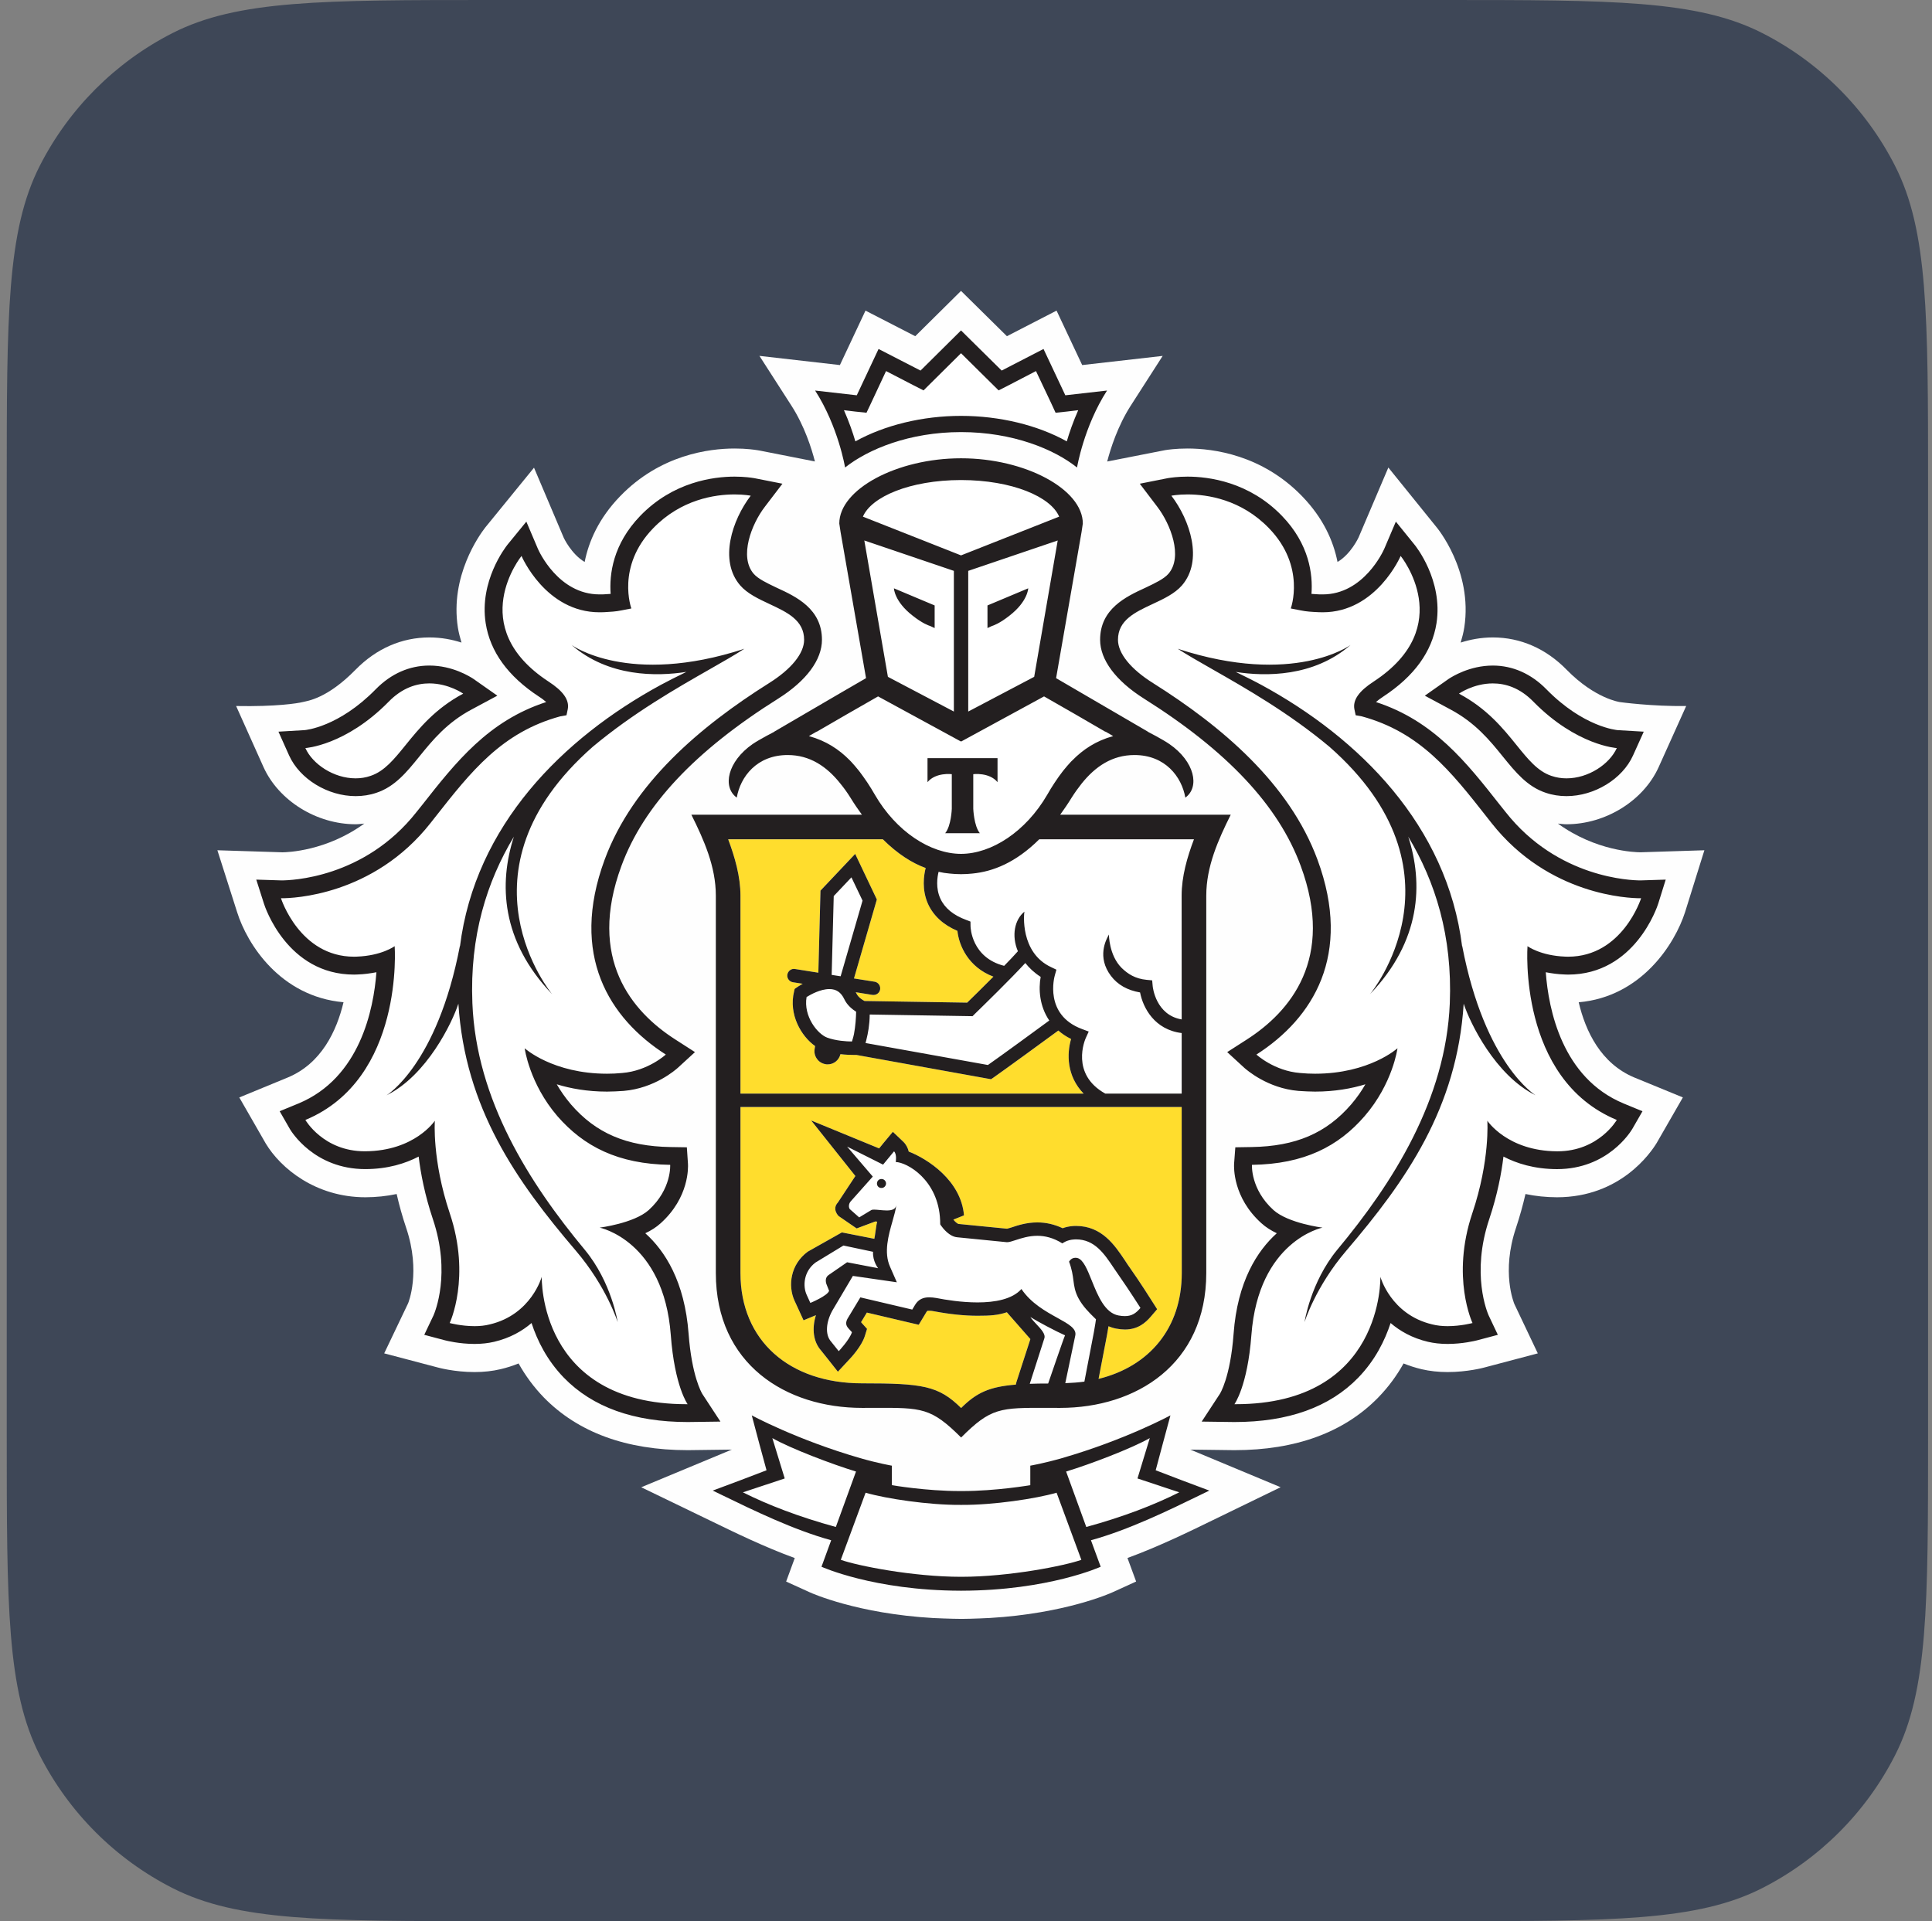 <?xml version="1.0" encoding="UTF-8"?> <svg xmlns="http://www.w3.org/2000/svg" width="181" height="180" viewBox="0 0 181 180" fill="none"><rect x="0" y="0" width="181" height="180" fill="#808080" stroke="none"/> <path fill-rule="evenodd" clip-rule="evenodd" d="M0.632 45.503C0.632 29.576 0.632 21.612 3.731 15.528C6.458 10.177 10.809 5.826 16.16 3.1C22.244 0 30.207 0 46.135 0H135.129C151.056 0 159.02 0 165.104 3.1C170.455 5.826 174.805 10.177 177.532 15.528C180.632 21.612 180.632 29.576 180.632 45.503V134.497C180.632 150.424 180.632 158.388 177.532 164.472C174.805 169.823 170.455 174.174 165.104 176.9C159.02 180 151.056 180 135.129 180H46.135C30.207 180 22.244 180 16.16 176.9C10.809 174.174 6.458 169.823 3.731 164.472C0.632 158.388 0.632 150.424 0.632 134.497V45.503Z" fill="#3E4757"></path> <mask id="mask0_117_341623" style="mask-type:alpha" maskUnits="userSpaceOnUse" x="0" y="0" width="181" height="180"> <path fill-rule="evenodd" clip-rule="evenodd" d="M0.632 45.503C0.632 29.576 0.632 21.612 3.731 15.528C6.458 10.177 10.809 5.826 16.16 3.1C22.244 0 30.207 0 46.135 0H135.129C151.056 0 159.02 0 165.104 3.1C170.455 5.826 174.805 10.177 177.532 15.528C180.632 21.612 180.632 29.576 180.632 45.503V134.497C180.632 150.424 180.632 158.388 177.532 164.472C174.805 169.823 170.455 174.174 165.104 176.9C159.02 180 151.056 180 135.129 180H46.135C30.207 180 22.244 180 16.16 176.9C10.809 174.174 6.458 169.823 3.731 164.472C0.632 158.388 0.632 150.424 0.632 134.497V45.503Z" fill="white"></path> </mask> <g mask="url(#mask0_117_341623)"> <path fill-rule="evenodd" clip-rule="evenodd" d="M159.676 79.664L153.697 79.854C153.19 79.854 149.518 79.749 145.953 77.164C146.22 77.188 146.485 77.228 146.758 77.228C150.424 77.228 153.977 75.021 155.399 71.858L157.971 66.15C154.743 66.194 151.795 65.786 151.795 65.786C151.77 65.784 149.444 65.483 146.756 62.736C144.829 60.768 142.441 59.724 139.858 59.724C138.726 59.724 137.716 59.929 136.844 60.205C136.981 59.743 137.107 59.273 137.182 58.79C138.006 53.447 134.571 49.374 134.569 49.378L130.068 43.805L127.28 50.352C127.271 50.371 126.564 51.907 125.306 52.653C124.928 50.73 123.992 48.566 121.995 46.501C118.231 42.606 113.651 42.023 111.254 42.023C110.145 42.023 109.351 42.143 109.158 42.175L103.728 43.241C104.042 42.031 104.711 39.915 105.93 38.013L108.926 33.346L101.385 34.204L98.984 29.103L94.333 31.5L90.033 27.255L85.745 31.5L81.084 29.103L78.687 34.204L71.148 33.344L74.15 38.015C75.371 39.915 76.036 42.025 76.346 43.236L71.165 42.215L70.986 42.185C70.729 42.143 69.941 42.023 68.824 42.023C66.429 42.023 61.847 42.606 58.092 46.499C56.094 48.564 55.156 50.73 54.774 52.653C53.524 51.912 52.822 50.403 52.822 50.403L50.029 43.819L45.46 49.425C44.9 50.147 42.149 53.977 42.896 58.795C42.973 59.277 43.099 59.743 43.234 60.205C42.367 59.925 41.356 59.724 40.226 59.724C37.641 59.724 35.255 60.768 33.322 62.736C30.641 65.472 28.817 65.664 28.351 65.78C27.886 65.896 25.905 66.22 22.121 66.15L24.681 71.858C26.103 75.021 29.658 77.228 33.318 77.228C33.595 77.228 33.858 77.188 34.129 77.164C30.572 79.749 26.9 79.854 26.456 79.856L20.366 79.664L22.211 85.451C23.14 88.433 26.244 93.372 32.183 93.904C31.536 96.612 30.104 99.648 26.956 100.956L22.419 102.825L24.894 107.134C26.289 109.458 29.571 112.177 34.24 112.177C35.247 112.173 36.221 112.072 37.161 111.872C37.402 112.935 37.701 113.999 38.056 115.055C39.446 119.193 38.248 122.077 38.235 122.109L35.994 126.802L40.995 128.12C41.057 128.139 42.569 128.554 44.46 128.554C45.317 128.554 46.141 128.466 46.906 128.282C47.487 128.146 48.047 127.966 48.583 127.748C49.232 128.908 50.017 129.968 50.933 130.918C54.139 134.206 58.681 135.872 64.432 135.872H64.451L68.557 135.819L60.074 139.348L66.515 142.461C68.858 143.601 71.629 144.949 74.457 145.981L73.65 148.183L75.873 149.194C76.07 149.284 80.34 151.193 87.435 151.601C87.435 151.601 89.15 151.68 90.094 151.68C91.035 151.68 92.728 151.595 92.728 151.595C99.78 151.178 104.016 149.284 104.213 149.194L106.439 148.179L105.627 145.975C108.532 144.913 111.41 143.511 113.655 142.414L119.974 139.344L111.519 135.819L115.642 135.872C121.403 135.872 125.945 134.204 129.145 130.912C130.057 129.97 130.841 128.914 131.493 127.748C132.031 127.966 132.595 128.146 133.178 128.286C133.943 128.466 134.763 128.554 135.62 128.554C137.479 128.554 139.006 128.145 139.047 128.131L144.069 126.802L141.881 122.196C141.83 122.077 140.632 119.193 142.024 115.052C142.375 113.995 142.672 112.931 142.915 111.872C143.859 112.072 144.844 112.173 145.861 112.177C151.808 112.177 154.658 107.996 155.209 107.086L157.66 102.822L153.124 100.96C149.969 99.648 148.54 96.614 147.901 93.908C153.763 93.397 156.908 88.454 157.869 85.453L159.676 79.664Z" fill="#FEFEFE"></path> <path fill-rule="evenodd" clip-rule="evenodd" d="M99.942 41.352C97.206 39.83 93.659 38.963 90.034 38.963C86.428 38.963 82.88 39.83 80.137 41.352C79.887 40.516 79.539 39.499 79.065 38.434L80.096 38.557L81.178 38.671L81.645 37.682L83.01 34.766L85.54 36.077L86.522 36.575L87.302 35.804L90.034 33.095L92.771 35.804L93.555 36.575L94.537 36.077L97.054 34.766L98.438 37.682L98.895 38.671L99.979 38.557L101.013 38.434C100.54 39.499 100.188 40.516 99.942 41.352ZM90.034 44.976C85.228 44.981 81.626 46.555 80.842 48.407L90.034 52.037L99.227 48.407C98.451 46.555 94.847 44.981 90.034 44.976ZM90.131 141H90.122H90.043H89.953H89.945C87.037 141.019 83.022 140.421 81.094 139.859L78.77 146.146C80.3 146.691 85.493 147.738 90.043 147.738C94.583 147.738 99.778 146.691 101.306 146.146L98.986 139.859C97.05 140.421 93.041 141.019 90.131 141ZM99.88 137.875C102.125 137.193 105.989 135.722 107.718 134.743L106.564 138.522L110.478 139.823C108.111 141.011 105.242 142.12 101.766 143.07L99.88 137.875ZM72.359 134.743L73.517 138.522L69.599 139.823C71.964 141.011 74.844 142.12 78.307 143.07L80.197 137.875C77.956 137.193 74.088 135.722 72.359 134.743ZM145.335 72.692C145.807 72.856 146.285 72.927 146.758 72.927C148.81 72.927 150.787 71.602 151.47 70.087C151.47 70.087 147.713 69.859 143.671 65.759C142.387 64.429 141.024 64.033 139.857 64.033C138.042 64.033 136.681 64.988 136.681 64.988C139.316 66.391 140.818 68.251 142.08 69.813C143.156 71.145 144.057 72.261 145.335 72.692ZM34.729 72.692C34.27 72.856 33.791 72.927 33.317 72.927C31.268 72.927 29.284 71.602 28.609 70.088C28.609 70.088 32.364 69.859 36.4 65.759C37.692 64.427 39.051 64.033 40.226 64.033C42.029 64.033 43.394 64.99 43.394 64.99C40.767 66.389 39.263 68.246 37.999 69.807C36.918 71.141 36.012 72.26 34.729 72.692ZM143.864 102.622C140.087 100.76 137.705 95.82 137.128 94.041C136.5 103.836 131.719 110.636 126.128 117.183C123.225 120.577 122.213 123.876 122.213 123.876C122.213 123.876 122.774 120.137 125.282 117.095C130.499 110.828 135.457 103.026 135.825 94.003C136.077 87.707 134.46 82.602 131.933 78.393C133.347 82.775 133.146 88.141 128.348 93.152C128.348 93.152 137.903 81.704 124.547 69.966C120.752 66.795 116.701 64.485 113.594 62.713C112.324 61.989 111.212 61.354 110.339 60.788C121.217 64.337 126.53 60.43 126.53 60.43C123.057 63.441 118.558 63.39 115.77 62.955C116.528 63.324 117.314 63.709 118.16 64.164C127.333 69.147 135.577 77.346 136.983 88.7V88.613C139.117 99.762 143.864 102.622 143.864 102.622ZM146.656 89.632C146.743 89.638 146.814 89.638 146.901 89.638C152.015 89.638 153.746 84.161 153.746 84.161H153.647C152.708 84.161 145.105 83.939 139.732 77.111C139.582 76.92 139.433 76.73 139.284 76.541C135.944 72.286 133.051 68.601 127.57 67.114L127.006 67.016L126.885 66.441C126.726 65.569 127.327 64.747 128.686 63.864C136.589 58.69 131.221 52.088 131.221 52.088C131.221 52.088 128.965 57.368 123.917 57.368C123.856 57.368 123.794 57.366 123.732 57.364H123.732C123.669 57.362 123.606 57.36 123.543 57.36L123.431 57.354C122.897 57.327 122.378 57.3 121.858 57.191L120.929 57.009C120.929 57.009 122.367 53.092 118.893 49.5C116.276 46.787 113.093 46.326 111.254 46.326C110.329 46.326 109.741 46.444 109.741 46.444C111.485 48.725 112.747 52.511 110.733 54.848C110.059 55.625 109.008 56.115 107.973 56.598C106.335 57.364 104.736 58.11 104.736 59.944C104.736 61.212 105.922 62.69 108.047 64.018C114.441 68.043 120.788 73.388 123.43 80.547C126.726 89.478 123.01 95.406 117.709 98.807C117.709 98.807 119.372 100.337 121.783 100.533C122.273 100.58 122.753 100.604 123.2 100.604C128.292 100.604 130.926 98.215 130.926 98.215C130.926 98.215 130.491 101.514 127.842 104.577C125.396 107.405 122.189 109.072 117.293 109.14C117.293 109.14 117.139 111.413 119.305 113.38C120.694 114.62 123.896 115.023 123.896 115.023C123.896 115.023 117.898 116.239 117.237 125.096C116.878 129.896 115.65 131.566 115.65 131.566H115.757C129.675 131.566 129.32 119.629 129.32 119.629C129.32 119.629 130.286 123.162 134.171 124.085C134.639 124.205 135.139 124.254 135.617 124.254C136.865 124.254 137.952 123.961 137.952 123.961C137.952 123.961 135.917 119.672 137.937 113.673C139.608 108.694 139.339 105.007 139.339 105.007C139.339 105.007 141.214 107.841 145.861 107.867H145.91C149.781 107.867 151.468 104.932 151.468 104.932C142.187 101.08 143.105 88.649 143.105 88.649C143.105 88.649 144.31 89.547 146.656 89.632ZM42.942 94.039C43.574 103.836 48.355 110.637 53.945 117.181C56.846 120.577 57.87 123.874 57.87 123.874C57.87 123.874 57.303 120.135 54.783 117.097C49.577 110.828 44.62 103.024 44.255 94.004C43.993 87.705 45.612 82.601 48.143 78.393C46.731 82.777 46.925 88.141 51.728 93.154C51.728 93.154 42.172 81.704 55.535 69.966C59.327 66.796 63.372 64.488 66.476 62.716C67.747 61.991 68.86 61.356 69.734 60.788C58.859 64.338 53.546 60.429 53.546 60.429C57.017 63.441 61.514 63.39 64.306 62.956L64.242 62.987C63.505 63.346 62.733 63.722 61.916 64.166C52.74 69.147 44.501 77.348 43.089 88.7V88.611C40.959 99.76 36.214 102.622 36.214 102.622C39.987 100.761 42.365 95.818 42.942 94.039ZM60.775 113.378C59.386 114.621 56.18 115.023 56.18 115.023C56.18 115.023 62.183 116.237 62.843 125.096C63.202 129.896 64.419 131.564 64.419 131.564H64.321C50.399 131.564 50.756 119.627 50.756 119.627C50.756 119.627 49.784 123.162 45.906 124.085C45.441 124.205 44.945 124.254 44.46 124.254C43.211 124.254 42.13 123.961 42.13 123.961C42.13 123.961 44.153 119.674 42.136 113.673C40.468 108.695 40.739 105.006 40.739 105.006C40.739 105.006 38.866 107.841 34.215 107.869H34.168C30.299 107.869 28.609 104.932 28.609 104.932C37.883 101.08 36.975 88.649 36.975 88.649C36.975 88.649 35.77 89.548 33.418 89.632C33.331 89.638 33.254 89.638 33.173 89.638C28.058 89.638 26.324 84.161 26.324 84.161H26.428C27.372 84.161 34.967 83.939 40.339 77.111C40.49 76.918 40.64 76.727 40.79 76.537C44.131 72.285 47.024 68.603 52.495 67.114L53.071 67.015L53.193 66.441C53.352 65.569 52.753 64.745 51.395 63.864C43.493 58.69 48.859 52.09 48.859 52.09C48.859 52.09 51.102 57.368 56.165 57.368C56.225 57.368 56.284 57.367 56.344 57.365L56.344 57.365C56.406 57.364 56.468 57.362 56.534 57.362L56.681 57.354C57.2 57.326 57.711 57.298 58.218 57.191L59.151 57.009C59.151 57.009 57.705 53.093 61.187 49.5C63.802 46.787 66.987 46.324 68.822 46.324C69.753 46.324 70.334 46.445 70.334 46.445C68.593 48.725 67.331 52.512 69.345 54.847C70.019 55.624 71.069 56.115 72.102 56.599C73.739 57.364 75.335 58.111 75.335 59.944C75.335 61.211 74.15 62.691 72.026 64.018C65.631 68.043 59.286 73.39 56.647 80.548C53.352 89.48 57.068 95.408 62.375 98.807C62.375 98.807 60.709 100.338 58.293 100.533C57.803 100.58 57.329 100.603 56.872 100.603C51.786 100.603 49.152 98.215 49.152 98.215C49.152 98.215 49.59 101.514 52.223 104.579C54.684 107.405 57.889 109.072 62.785 109.14C62.785 109.14 62.939 111.413 60.775 113.378ZM86.894 71.034H90.179H93.454V73.285C92.685 72.341 91.181 72.535 91.181 72.535V75.778C91.181 75.778 91.239 77.376 91.797 78.066H90.179H88.55C89.118 77.376 89.169 75.778 89.169 75.778V72.535C89.169 72.535 87.671 72.341 86.894 73.285V71.034ZM79.744 71.373C79.972 71.617 80.195 71.882 80.413 72.151L80.443 72.188L80.444 72.188C80.483 72.236 80.522 72.282 80.564 72.341C80.763 72.606 80.964 72.888 81.16 73.178C81.185 73.21 81.209 73.247 81.234 73.284L81.234 73.284C81.253 73.312 81.272 73.34 81.291 73.368C81.525 73.719 81.745 74.084 81.963 74.46C83.971 77.925 87.182 79.999 90.034 80.003C92.888 79.999 96.097 77.925 98.111 74.46C98.333 74.075 98.558 73.701 98.791 73.351C98.827 73.302 98.863 73.251 98.895 73.198C99.092 72.9 99.301 72.61 99.517 72.328C99.546 72.291 99.573 72.257 99.599 72.224L99.602 72.22L99.649 72.161C99.873 71.882 100.104 71.615 100.339 71.364C100.355 71.348 100.371 71.332 100.385 71.317L100.386 71.317C100.407 71.294 100.428 71.273 100.452 71.253C101.474 70.207 102.693 69.408 104.289 68.966L103.578 68.553H103.541L100.715 66.913L97.812 65.249L90.056 69.472L90.034 69.453L90.019 69.472L82.262 65.249L79.361 66.913L76.529 68.553H76.497L75.781 68.966C77.379 69.408 78.594 70.198 79.62 71.245C79.638 71.262 79.653 71.28 79.669 71.298C79.692 71.324 79.715 71.35 79.744 71.373ZM87.563 58.843V56.726L83.748 55.121C83.748 55.121 83.782 56.35 85.498 57.685C86.428 58.418 87.004 58.606 87.13 58.648C87.146 58.653 87.154 58.656 87.156 58.657L87.563 58.843ZM89.364 53.485V66.668L83.186 63.414L80.973 50.642L89.364 53.485ZM92.512 56.726L96.327 55.121C96.327 55.121 96.295 56.35 94.573 57.685C93.643 58.422 93.066 58.608 92.941 58.648C92.927 58.653 92.919 58.656 92.917 58.657L92.512 58.843V56.726ZM96.887 63.414L99.093 50.642L90.707 53.485V66.668L96.887 63.414ZM79.814 97.579C79.308 97.579 78.315 97.519 77.499 97.222C76.599 96.889 75.256 95.236 75.564 93.416C75.954 93.178 76.856 92.67 77.7 92.67C78.351 92.67 78.794 92.975 79.107 93.631C79.377 94.201 79.866 94.578 80.208 94.795C80.197 95.327 80.146 96.152 80.003 96.883C79.971 97.047 79.93 97.197 79.887 97.346C79.87 97.41 79.851 97.468 79.834 97.517C79.826 97.539 79.819 97.56 79.814 97.579ZM91.543 94.787L91.543 94.787L91.374 94.953C91.337 94.99 91.312 95.014 91.301 95.025L91.115 95.209L81.478 95.056C81.472 96.012 81.316 96.824 81.166 97.418C81.141 97.518 81.115 97.621 81.089 97.724L92.553 99.785C93.745 98.952 97.028 96.555 98.303 95.615C97.376 94.263 97.287 92.656 97.498 91.524C96.887 91.136 96.424 90.697 96.056 90.23C94.73 91.675 92.32 94.029 91.544 94.787L91.543 94.787ZM91.11 81.847C93.013 81.657 95.141 80.841 97.363 78.639H111.857C111.225 80.309 110.703 82.116 110.703 83.913L110.708 95.515C108.283 95.107 107.995 92.498 107.986 92.385L107.943 91.851L107.422 91.806C106.365 91.706 105.67 91.26 105.079 90.687C103.891 89.497 103.889 87.572 103.891 87.557C103.889 87.567 103.873 87.597 103.847 87.644L103.847 87.644L103.847 87.644C103.631 88.04 102.742 89.675 104.083 91.441C104.711 92.272 105.626 92.783 106.809 92.986C107.087 94.432 108.163 96.478 110.708 96.788V102.47H103.554C100.257 100.631 101.656 97.401 101.718 97.264L101.998 96.653L101.366 96.412C97.794 95.088 98.777 91.525 98.824 91.37L98.969 90.852L98.484 90.623C95.534 89.254 95.933 85.573 95.972 85.419C95.066 86.154 94.739 87.654 95.363 89.125C95.044 89.492 94.619 89.931 94.151 90.415L94.075 90.493C91.02 89.713 90.924 86.906 90.924 86.78L90.916 86.348L90.516 86.192C89.324 85.75 88.504 85.088 88.102 84.199C87.649 83.216 87.809 82.181 87.933 81.685C88.282 81.764 88.628 81.817 88.963 81.847C89.307 81.882 89.657 81.903 90.014 81.903H90.035H90.061C90.416 81.903 90.762 81.882 91.11 81.847ZM78.109 83.956L77.913 91.343L78.756 91.471L80.809 84.383L79.767 82.202L78.109 83.956ZM82.157 110.857C82.142 111.097 82.317 111.3 82.556 111.306C82.787 111.327 82.986 111.148 83.009 110.913C83.018 110.687 82.847 110.477 82.606 110.467C82.371 110.447 82.178 110.629 82.157 110.857ZM100.951 117.871C100.883 117.852 100.811 117.847 100.749 117.847C100.336 117.847 100.155 118.212 100.155 118.212C100.432 118.955 100.501 119.488 100.565 119.971C100.635 120.51 100.697 120.987 101.029 121.624C101.425 122.384 102.082 123.027 102.484 123.42L102.554 123.489C102.6 123.534 102.641 123.575 102.676 123.611C102.676 123.611 102.582 124.29 102.485 124.799L101.59 129.449C101.02 129.528 100.422 129.569 99.802 129.597L100.74 125.125C100.876 124.479 100.099 124.049 99.062 123.475C97.972 122.872 96.595 122.111 95.692 120.772C94.831 121.741 93.212 122.03 91.584 122.03C90.099 122.03 88.615 121.791 87.711 121.613C87.483 121.579 87.265 121.551 87.049 121.551C86.528 121.551 86.053 121.712 85.724 122.263L85.466 122.701L80.606 121.554L79.395 123.56C79.226 123.884 79.215 124.156 79.489 124.459L79.816 124.818C79.591 125.525 78.579 126.597 78.579 126.597L77.857 125.694C77.286 125.055 77.38 123.884 77.972 122.801L79.901 119.548L84.018 120.141L83.381 118.683C82.78 117.337 83.238 115.735 83.617 114.41C83.78 113.837 83.929 113.315 83.971 112.889C83.924 113.316 83.531 113.414 83.075 113.414C82.853 113.414 82.616 113.39 82.397 113.369C82.207 113.35 82.031 113.333 81.888 113.333C81.766 113.333 81.663 113.346 81.608 113.385L80.491 114.064L79.613 113.288C79.506 113.139 79.472 112.786 79.73 112.524L81.766 110.24L79.361 107.429L82.731 109.121L83.761 107.875C84.043 108.149 83.919 108.875 83.919 108.875C84.968 108.901 87.92 110.53 88.076 114.339C88.081 114.455 88.081 114.585 88.081 114.713L88.107 114.752C88.121 114.773 88.139 114.801 88.162 114.837C88.371 115.123 88.946 115.856 89.674 115.925L94.333 116.386H94.35C94.546 116.386 94.818 116.297 95.152 116.188C95.686 116.013 96.379 115.786 97.183 115.786C97.892 115.786 98.681 115.967 99.525 116.499C99.525 116.499 99.95 116.164 100.637 116.127C100.689 116.123 100.749 116.123 100.796 116.123C102.552 116.123 103.444 117.456 104.35 118.81L104.35 118.81L104.35 118.81C104.523 119.067 104.695 119.325 104.874 119.575C105.715 120.772 106.845 122.545 106.845 122.545C106.427 123.036 106.042 123.312 105.393 123.312C105.216 123.312 105.013 123.299 104.792 123.252C103.504 123.016 102.849 121.392 102.283 119.986C101.864 118.947 101.494 118.026 100.951 117.871ZM75.918 122.076C75.918 122.076 77.531 121.412 77.674 120.942L77.458 120.403C77.306 120.053 77.328 119.673 77.622 119.467L79.361 118.265L82.266 118.824C82.266 118.824 81.741 118.166 81.792 117.286L79.017 116.699L76.403 118.29C75.281 119.13 75.2 120.501 75.571 121.315L75.918 122.076ZM98.199 129.625C97.569 129.625 96.992 129.633 96.473 129.655L97.838 125.404C97.981 125.01 97.537 124.537 97.096 124.067C96.884 123.84 96.672 123.614 96.527 123.398C97.2 123.82 98.939 124.745 99.778 125.115C99.693 125.252 98.199 129.625 98.199 129.625Z" fill="white"></path> <path fill-rule="evenodd" clip-rule="evenodd" d="M101.523 102.469H69.371V83.913C69.371 82.115 68.845 80.308 68.222 78.639H82.712C84.09 80.008 85.438 80.861 86.722 81.329C86.557 81.989 86.335 83.352 86.954 84.713C87.46 85.81 88.373 86.654 89.699 87.218C89.84 88.572 90.701 90.609 93.068 91.51C92.028 92.557 91.02 93.544 90.612 93.941L80.994 93.789C80.776 93.68 80.403 93.433 80.238 93.087C80.228 93.061 80.215 93.041 80.201 93.021C80.189 93.004 80.177 92.986 80.167 92.963L81.736 93.217C81.77 93.221 81.804 93.221 81.838 93.221C82.141 93.221 82.406 93.012 82.455 92.702C82.505 92.352 82.274 92.033 81.936 91.982L80.003 91.677L82.146 84.277L80.116 80.008L76.865 83.444L76.668 91.138L74.483 90.792C74.145 90.726 73.823 90.971 73.763 91.313C73.712 91.651 73.942 91.973 74.284 92.033L75.201 92.172C74.874 92.358 74.658 92.507 74.632 92.527L74.445 92.657L74.395 92.886C73.863 95.045 75.064 97.094 76.365 98.01L76.316 98.282C76.263 98.613 76.341 98.936 76.54 99.209C76.73 99.485 77.016 99.651 77.344 99.709C77.41 99.722 77.482 99.728 77.548 99.728C78.108 99.728 78.6 99.339 78.736 98.767C79.221 98.827 79.665 98.837 79.967 98.837H80.221L92.84 101.119L93.056 100.976C94.059 100.275 97.894 97.483 99.15 96.554C99.494 96.853 99.881 97.12 100.349 97.344C99.939 98.709 99.915 100.809 101.523 102.469ZM69.372 103.721H110.707L110.715 119.27C110.715 124.423 107.69 128.022 102.92 129.195L103.719 125.034L103.73 124.975C103.77 124.743 103.816 124.483 103.849 124.263C104.074 124.357 104.313 124.436 104.569 124.483C104.868 124.54 105.142 124.568 105.394 124.568C106.613 124.568 107.323 123.927 107.795 123.38L108.408 122.665L107.908 121.883C107.863 121.806 106.752 120.054 105.902 118.854C105.735 118.619 105.575 118.382 105.413 118.13C104.443 116.679 103.228 114.863 100.797 114.863L100.577 114.866C100.179 114.893 99.835 114.97 99.555 115.077C98.791 114.722 98 114.534 97.182 114.534C96.176 114.534 95.328 114.81 94.764 115.004C94.714 115.018 94.666 115.033 94.62 115.048C94.516 115.08 94.422 115.109 94.343 115.122L89.797 114.675C89.741 114.665 89.553 114.556 89.327 114.287V114.265L90.31 113.87C90.034 110.593 86.888 108.578 85.132 107.895C85.055 107.566 84.897 107.239 84.623 106.972L83.645 106.045L82.786 107.073L82.363 107.6L75.993 104.983L80.139 110.185L78.505 112.661C77.905 113.298 78.565 113.934 78.565 113.934L80.255 115.1L82.006 114.445C82.049 114.445 82.087 114.452 82.126 114.458C82.143 114.461 82.161 114.464 82.179 114.466C82.13 114.614 82.075 115.007 82.023 115.375C81.982 115.664 81.943 115.938 81.912 116.066L78.872 115.468L75.679 117.271C74.038 118.478 73.814 120.471 74.424 121.836L74.777 122.611L75.279 123.705L76.399 123.242C76.415 123.24 76.43 123.233 76.437 123.225C76.037 124.508 76.2 125.728 76.915 126.527L77.595 127.379L78.498 128.518L79.488 127.456C79.778 127.166 80.725 126.106 81.017 125.201L81.229 124.508L80.748 123.974L80.665 123.88L81.213 122.981L85.18 123.915L86.071 124.122L86.544 123.338L86.804 122.911C86.853 122.819 86.864 122.806 87.048 122.806C87.187 122.806 87.328 122.819 87.481 122.855C88.979 123.137 90.359 123.278 91.583 123.278C92.773 123.278 93.484 123.233 94.328 122.953C94.328 122.953 96.458 125.372 96.531 125.461L95.229 129.49L95.168 129.731C92.7 129.932 91.497 130.473 90.043 131.925C87.934 129.832 86.435 129.61 80.763 129.61C73.972 129.61 69.372 125.628 69.372 119.27V103.721Z" fill="#FFDD2D"></path> <path fill-rule="evenodd" clip-rule="evenodd" d="M81.178 38.672L80.095 38.557L79.065 38.433C79.539 39.501 79.887 40.514 80.137 41.353C82.88 39.832 86.428 38.965 90.034 38.965C93.658 38.965 97.208 39.832 99.942 41.353C100.19 40.514 100.54 39.501 101.013 38.433L99.979 38.557L98.894 38.672L98.438 37.685L97.056 34.767L94.536 36.077L93.555 36.577L92.771 35.803L90.034 33.095L87.302 35.803L86.522 36.577L85.54 36.077L83.01 34.767L81.645 37.685L81.178 38.672ZM100.902 43.802C98.761 42.092 94.88 40.484 90.034 40.484C85.194 40.484 81.329 42.092 79.172 43.802C79.172 43.802 78.539 39.971 76.365 36.592L80.268 37.036L82.308 32.697L86.24 34.72L90.034 30.959L93.841 34.72L97.763 32.697L99.806 37.036L103.713 36.592C101.538 39.971 100.902 43.802 100.902 43.802ZM82.607 110.467C82.372 110.444 82.176 110.629 82.158 110.858C82.141 111.097 82.317 111.3 82.556 111.305C82.787 111.324 82.987 111.147 83.009 110.912C83.019 110.687 82.848 110.476 82.607 110.467ZM101.768 143.069L99.88 137.874C102.125 137.192 105.989 135.722 107.718 134.742L106.566 138.523L110.478 139.822C108.111 141.01 105.242 142.118 101.768 143.069ZM90.043 147.737C85.494 147.737 80.301 146.692 78.77 146.147L81.094 139.858C83.021 140.422 87.035 141.018 89.946 140.999H89.953H90.043H90.122H90.132C93.04 141.018 97.049 140.422 98.987 139.858L101.307 146.147C99.777 146.692 94.584 147.737 90.043 147.737ZM69.599 139.822L73.517 138.523L72.357 134.742C74.085 135.722 77.954 137.192 80.195 137.874L78.306 143.069C74.845 142.118 71.963 141.01 69.599 139.822ZM110.653 138.668L108.271 137.756L108.929 135.293L109.653 132.612C109.653 132.612 105.434 134.902 99.487 136.62C97.801 137.104 96.524 137.324 96.524 137.324V139.151C96.524 139.151 93.343 139.704 90.132 139.704H90.092H90.043H89.981H89.946C86.729 139.704 83.553 139.151 83.553 139.151V137.324C83.553 137.324 82.275 137.104 80.59 136.62C74.644 134.902 70.43 132.612 70.43 132.612L71.143 135.293L71.812 137.756L69.424 138.668L66.775 139.659C67.059 139.796 67.353 139.938 67.655 140.086L67.663 140.09L67.678 140.097L67.678 140.097C70.613 141.524 74.388 143.36 77.87 144.312L76.962 146.794C76.962 146.794 81.846 149.02 89.981 149.04V149.044H90.006H90.043H90.074H90.092V149.04C98.239 149.02 103.118 146.794 103.118 146.794L102.206 144.312C105.716 143.352 109.53 141.494 112.469 140.061L112.469 140.061L112.472 140.06C112.755 139.922 113.031 139.788 113.297 139.659L110.653 138.668ZM151.469 104.933C151.469 104.933 149.783 107.87 145.91 107.87H145.863C141.213 107.842 139.341 105.006 139.341 105.006C139.341 105.006 139.608 108.695 137.934 113.672C135.919 119.675 137.953 123.96 137.953 123.96C137.953 123.96 136.865 124.253 135.616 124.253C135.139 124.253 134.64 124.206 134.169 124.086C130.286 123.161 129.32 119.626 129.32 119.626C129.32 119.626 129.675 131.565 115.757 131.565H115.648C115.648 131.565 116.875 129.895 117.236 125.097C117.898 116.24 123.896 115.022 123.896 115.022C123.896 115.022 120.694 114.619 119.308 113.377C117.137 111.412 117.291 109.139 117.291 109.139C122.189 109.071 125.398 107.404 127.842 104.578C130.491 101.515 130.924 98.216 130.924 98.216C130.924 98.216 128.291 100.601 123.2 100.601C122.753 100.601 122.275 100.581 121.783 100.532C119.374 100.338 117.708 98.806 117.708 98.806C123.008 95.409 126.727 89.477 123.429 80.546C120.788 73.391 114.441 68.044 108.048 64.017C105.922 62.689 104.738 61.212 104.738 59.943C104.738 58.109 106.335 57.364 107.972 56.599C109.007 56.116 110.058 55.625 110.733 54.847C112.747 52.51 111.483 48.726 109.741 46.445C109.741 46.445 110.327 46.325 111.254 46.325C113.095 46.325 116.278 46.786 118.893 49.5C122.367 53.093 120.927 57.01 120.927 57.01L121.858 57.19C122.388 57.303 122.917 57.329 123.462 57.355L123.542 57.359C123.604 57.359 123.667 57.361 123.73 57.363C123.793 57.365 123.856 57.367 123.918 57.367C128.964 57.367 131.221 52.089 131.221 52.089C131.221 52.089 136.586 58.688 128.686 63.862C127.327 64.748 126.727 65.57 126.885 66.44L127.007 67.015L127.569 67.115C133.046 68.6 135.937 72.28 139.272 76.525C139.424 76.719 139.578 76.914 139.732 77.11C145.107 83.94 152.706 84.16 153.645 84.16H153.748C153.748 84.16 152.013 89.637 146.901 89.637C146.814 89.637 146.741 89.637 146.658 89.631C144.31 89.546 143.105 88.65 143.105 88.65C143.105 88.65 142.189 101.079 151.469 104.933ZM146.901 91.314C153.169 91.314 155.267 84.936 155.352 84.664L156.053 82.415L153.703 82.489H153.695C152.866 82.489 145.947 82.306 141.046 76.074L140.584 75.496L140.559 75.466C137.365 71.403 134.328 67.541 128.908 65.778C129.066 65.637 129.29 65.462 129.598 65.261C132.482 63.368 134.159 61.063 134.58 58.389C135.197 54.368 132.629 51.159 132.516 51.029L130.771 48.873L129.681 51.431L129.679 51.434C129.586 51.64 127.752 55.692 123.918 55.692H123.629L123.534 55.686L123.427 55.68C123.236 55.67 123.048 55.66 122.866 55.645C123.001 53.819 122.668 50.989 120.1 48.333C117.015 45.139 113.232 44.657 111.254 44.657C110.322 44.657 109.666 44.76 109.47 44.79C109.444 44.794 109.426 44.797 109.417 44.798L106.781 45.321L108.409 47.464C109.682 49.117 110.84 52.166 109.468 53.757C109.054 54.236 108.227 54.63 107.41 55.019L107.264 55.088C105.492 55.904 103.064 57.045 103.064 59.943C103.064 61.815 104.52 63.778 107.157 65.445C114.962 70.353 119.778 75.476 121.858 81.129C125.076 89.827 120.876 94.788 116.802 97.401L114.971 98.576L116.571 100.047L116.572 100.048C116.797 100.245 118.75 101.963 121.638 102.211C122.187 102.245 122.709 102.277 123.2 102.277C125.052 102.277 126.633 101.985 127.917 101.592C127.564 102.211 127.128 102.844 126.584 103.478C124.253 106.176 121.386 107.404 117.265 107.471L115.732 107.496L115.616 109.032C115.601 109.342 115.484 112.19 118.182 114.614C118.594 114.99 119.092 115.298 119.617 115.548C117.785 117.195 115.928 120.064 115.569 124.975C115.264 129.077 114.289 130.593 114.275 130.61L112.581 133.195L115.642 133.236C120.698 133.236 124.567 131.843 127.25 129.077C128.837 127.442 129.743 125.593 130.279 123.96C131.157 124.71 132.292 125.368 133.776 125.718C134.338 125.849 134.951 125.919 135.616 125.919C137.005 125.919 138.177 125.632 138.36 125.587L138.373 125.584L140.326 125.065L139.463 123.243L139.459 123.235C139.354 122.989 137.797 119.36 139.523 114.217C140.279 111.959 140.664 109.938 140.852 108.364C142.084 109.004 143.731 109.534 145.861 109.541C150.625 109.541 152.765 106.034 152.917 105.784L152.923 105.775L153.876 104.117L152.11 103.39C146.346 100.996 145.071 94.57 144.816 91.094C145.336 91.193 145.932 91.285 146.604 91.304L146.901 91.314ZM143.673 65.76C142.385 64.428 141.024 64.032 139.856 64.032C138.042 64.032 136.683 64.991 136.683 64.991C139.317 66.393 140.819 68.252 142.081 69.814L142.081 69.814C143.157 71.145 144.057 72.26 145.335 72.692C145.807 72.855 146.282 72.927 146.758 72.927C148.807 72.927 150.785 71.601 151.47 70.09C151.47 70.09 147.713 69.86 143.673 65.76ZM140.779 70.866C139.586 69.386 138.222 67.717 135.886 66.472L133.485 65.181L135.714 63.611L135.743 63.592C136.034 63.406 137.673 62.359 139.856 62.359C141.716 62.359 143.444 63.124 144.87 64.577C148.341 68.121 151.46 68.407 151.573 68.411L153.996 68.553L152.994 70.776C152 72.992 149.373 74.592 146.758 74.592C146.085 74.592 145.429 74.491 144.812 74.278C143.089 73.708 141.982 72.346 140.823 70.92L140.779 70.866ZM136.983 88.613V88.697C135.577 77.345 127.334 69.146 118.159 64.164C117.313 63.709 116.528 63.325 115.77 62.957C118.56 63.389 123.059 63.44 126.53 60.43C126.53 60.43 121.218 64.337 110.338 60.787C111.211 61.354 112.324 61.988 113.593 62.712C116.701 64.484 120.751 66.794 124.546 69.966C137.902 81.703 128.348 93.151 128.348 93.151C133.146 88.141 133.345 82.777 131.933 78.392C134.462 82.602 136.079 87.706 135.825 94.003C135.456 103.025 130.5 110.826 125.281 117.094C122.773 120.138 122.215 123.876 122.215 123.876C122.215 123.876 123.228 120.576 126.129 117.183C131.719 110.636 136.502 103.839 137.126 94.04C137.705 95.819 140.087 100.76 143.864 102.621C143.864 102.621 139.117 99.762 136.983 88.613ZM50.755 119.626C50.755 119.626 50.4 131.565 64.32 131.565H64.42C64.42 131.565 63.202 129.895 62.844 125.097C62.183 116.238 56.181 115.022 56.181 115.022C56.181 115.022 59.385 114.619 60.774 113.377C62.94 111.412 62.786 109.139 62.786 109.139C57.888 109.071 54.683 107.404 52.222 104.578C49.59 101.515 49.154 98.216 49.154 98.216C49.154 98.216 51.786 100.601 56.871 100.601C57.328 100.601 57.802 100.581 58.294 100.532C60.709 100.338 62.376 98.806 62.376 98.806C57.069 95.409 53.352 89.479 56.646 80.546C59.285 73.391 65.631 68.044 72.027 64.017C74.151 62.689 75.334 61.212 75.334 59.943C75.334 58.11 73.739 57.364 72.103 56.599C71.069 56.115 70.019 55.624 69.344 54.846C67.332 52.51 68.592 48.724 70.331 46.445C70.331 46.445 69.754 46.325 68.823 46.325C66.984 46.325 63.803 46.786 61.186 49.5C57.702 53.093 59.15 57.01 59.15 57.01L58.219 57.19C57.702 57.3 57.179 57.327 56.652 57.355L56.533 57.361C56.467 57.361 56.406 57.362 56.345 57.364L56.344 57.364C56.285 57.365 56.226 57.367 56.164 57.367C51.103 57.367 48.858 52.091 48.858 52.091C48.858 52.091 43.494 58.688 51.395 63.862C52.754 64.746 53.352 65.568 53.192 66.44L53.072 67.015L52.496 67.115C47.022 68.604 44.128 72.287 40.786 76.54L40.785 76.541C40.637 76.73 40.488 76.919 40.338 77.11C34.968 83.94 27.373 84.16 26.429 84.16H26.323C26.323 84.16 28.059 89.637 33.175 89.637C33.255 89.637 33.333 89.637 33.417 89.631C35.769 89.546 36.974 88.65 36.974 88.65C36.974 88.65 37.882 101.079 28.61 104.933C28.61 104.933 30.298 107.868 34.169 107.868H34.214C38.867 107.842 40.738 105.006 40.738 105.006C40.738 105.006 40.468 108.695 42.135 113.672C44.152 119.675 42.13 123.96 42.13 123.96C42.13 123.96 43.209 124.253 44.461 124.253C44.944 124.253 45.44 124.206 45.905 124.084C49.785 123.161 50.755 119.626 50.755 119.626ZM65.795 130.6L65.8 130.608L67.494 133.195L64.433 133.236C59.377 133.236 55.512 131.841 52.822 129.077C51.24 127.442 50.331 125.593 49.798 123.96C48.926 124.71 47.779 125.368 46.296 125.718C45.739 125.849 45.124 125.919 44.461 125.919C43.043 125.919 41.842 125.618 41.706 125.584L41.705 125.584L39.747 125.065L40.614 123.243L40.62 123.229C40.742 122.941 42.271 119.326 40.552 114.217C39.796 111.957 39.411 109.938 39.223 108.364C37.991 109.004 36.346 109.534 34.229 109.539C29.422 109.539 27.278 105.984 27.155 105.78L27.153 105.775L26.201 104.115L27.961 103.39C33.725 100.996 35.004 94.57 35.265 91.094C34.735 91.193 34.139 91.285 33.477 91.304L33.175 91.314C26.903 91.314 24.81 84.936 24.727 84.664L24.009 82.415L26.37 82.489C27.2 82.489 34.13 82.306 39.027 76.074L39.49 75.496L39.523 75.455C42.714 71.396 45.747 67.54 51.169 65.778C51.011 65.637 50.795 65.462 50.481 65.261C47.597 63.368 45.918 61.063 45.501 58.389C44.888 54.444 47.352 51.28 47.54 51.04L47.548 51.029L49.311 48.873L50.398 51.431C50.468 51.593 52.295 55.692 56.164 55.692H56.448C56.513 55.688 56.577 55.684 56.64 55.681L56.641 55.681L56.642 55.681C56.834 55.67 57.021 55.66 57.208 55.645C57.076 53.817 57.413 50.991 59.983 48.331C63.068 45.139 66.843 44.657 68.823 44.657C69.762 44.657 70.413 44.761 70.604 44.791L70.622 44.794C70.637 44.796 70.648 44.797 70.654 44.798L73.303 45.321L71.668 47.464C70.391 49.115 69.233 52.166 70.607 53.757C71.016 54.231 71.831 54.62 72.639 55.006L72.811 55.088C74.586 55.904 77.005 57.045 77.005 59.943C77.005 61.815 75.561 63.778 72.924 65.445C65.108 70.353 60.299 75.476 58.219 81.129C55.006 89.827 59.19 94.786 63.279 97.401L65.108 98.576L63.504 100.047C63.288 100.239 61.329 101.963 58.434 102.211C57.888 102.245 57.37 102.277 56.871 102.277C55.014 102.277 53.442 101.985 52.16 101.592C52.517 102.211 52.953 102.842 53.493 103.478C55.822 106.174 58.697 107.404 62.805 107.471L64.348 107.496L64.452 109.032C64.471 109.342 64.587 112.19 61.891 114.614C61.477 114.99 60.987 115.298 60.455 115.548C62.29 117.195 64.147 120.064 64.512 124.975C64.812 128.923 65.722 130.475 65.795 130.6ZM36.4 65.758C37.691 64.428 39.051 64.03 40.224 64.03C42.029 64.03 43.396 64.989 43.396 64.989C40.769 66.39 39.265 68.246 38.001 69.806C36.92 71.141 36.013 72.26 34.728 72.691C34.27 72.855 33.792 72.926 33.316 72.926C31.269 72.926 29.285 71.601 28.609 70.089C28.609 70.089 32.365 69.86 36.4 65.758ZM33.316 74.592C33.989 74.592 34.644 74.493 35.264 74.28C36.993 73.707 38.101 72.342 39.26 70.914L39.299 70.866L39.333 70.824C40.525 69.357 41.868 67.705 44.187 66.472L46.594 65.18L44.358 63.611L44.328 63.591C44.035 63.403 42.403 62.358 40.224 62.358C38.361 62.358 36.631 63.122 35.204 64.577C31.733 68.123 28.622 68.409 28.509 68.41L26.087 68.553L27.082 70.776C28.08 72.992 30.707 74.592 33.316 74.592ZM48.142 78.393C45.612 82.602 43.995 87.705 44.256 94.003C44.619 103.026 49.575 110.828 54.783 117.095C57.302 120.135 57.868 123.876 57.868 123.876C57.868 123.876 56.845 120.576 53.946 117.181C48.357 110.636 43.575 103.836 42.944 94.041C42.365 95.819 39.986 100.76 36.215 102.622C36.215 102.622 40.958 99.762 43.089 88.611V88.7C44.501 77.346 52.741 69.147 61.918 64.164C62.672 63.757 63.387 63.405 64.069 63.07L64.305 62.953C61.517 63.39 57.018 63.44 53.546 60.43C53.546 60.43 58.859 64.337 69.735 60.788C68.863 61.353 67.753 61.987 66.486 62.71L66.486 62.71L66.486 62.71L66.486 62.71C63.38 64.482 59.33 66.793 55.535 69.966C42.173 81.704 51.731 93.153 51.731 93.153C46.922 88.141 46.73 82.775 48.142 78.393ZM86.894 71.034V73.285C87.671 72.341 89.169 72.535 89.169 72.535V75.778C89.169 75.778 89.118 77.376 88.55 78.066H90.179H91.797C91.239 77.376 91.181 75.778 91.181 75.778V72.535C91.181 72.535 92.685 72.341 93.454 73.285V71.034H90.179H86.894ZM87.132 58.65C87.008 58.609 86.431 58.421 85.499 57.683C83.78 56.35 83.747 55.122 83.747 55.122L87.563 56.726V58.845L87.157 58.658C87.156 58.658 87.153 58.657 87.148 58.655C87.144 58.654 87.139 58.652 87.132 58.65ZM94.573 57.683C96.296 56.35 96.33 55.122 96.33 55.122L92.512 56.726V58.845L92.916 58.658C92.918 58.657 92.927 58.654 92.941 58.65L92.941 58.65C93.065 58.609 93.642 58.421 94.573 57.683ZM80.842 48.407L90.034 52.037L99.227 48.407C98.451 46.555 94.847 44.983 90.034 44.977C85.228 44.983 81.626 46.555 80.842 48.407ZM90.709 66.668L96.888 63.415L99.092 50.64L90.709 53.487V66.668ZM103.54 68.552L100.715 66.912L97.812 65.249L90.056 69.471L90.034 69.454L90.019 69.471L82.263 65.249L79.36 66.912L76.529 68.552H76.499L75.783 68.967C77.379 69.407 78.591 70.197 79.622 71.246C79.638 71.262 79.653 71.279 79.668 71.296C79.691 71.323 79.714 71.349 79.744 71.372C79.971 71.616 80.197 71.883 80.413 72.15C80.423 72.162 80.432 72.173 80.442 72.185C80.482 72.234 80.522 72.282 80.564 72.342C80.763 72.605 80.964 72.889 81.16 73.177C81.184 73.209 81.208 73.245 81.233 73.282C81.251 73.311 81.271 73.34 81.291 73.369C81.524 73.718 81.744 74.085 81.962 74.461C83.97 77.926 87.182 79.998 90.034 80.002C92.889 79.998 96.099 77.926 98.111 74.461C98.332 74.076 98.558 73.7 98.791 73.352C98.798 73.341 98.805 73.331 98.813 73.321C98.84 73.281 98.869 73.24 98.895 73.199C99.092 72.9 99.301 72.609 99.517 72.329C99.562 72.269 99.609 72.212 99.648 72.16C99.872 71.883 100.103 71.615 100.338 71.362C100.357 71.345 100.375 71.328 100.391 71.311C100.412 71.29 100.431 71.271 100.451 71.254C101.476 70.206 102.692 69.407 104.289 68.967L103.578 68.552H103.54ZM110.702 83.912C110.702 82.115 111.224 80.308 111.856 78.638H97.362C95.144 80.84 93.014 81.658 91.109 81.846C90.765 81.882 90.415 81.904 90.062 81.904H90.034H90.013C89.659 81.904 89.306 81.882 88.964 81.846C88.631 81.818 88.281 81.765 87.932 81.684C87.808 82.181 87.648 83.213 88.101 84.198C88.507 85.087 89.323 85.751 90.517 86.191L90.919 86.347L90.925 86.779C90.925 86.909 91.019 89.714 94.074 90.493L94.093 90.474C94.583 89.968 95.029 89.508 95.362 89.126C94.738 87.654 95.065 86.153 95.973 85.418C95.933 85.574 95.535 89.254 98.483 90.62L98.97 90.853L98.825 91.372C98.778 91.527 97.795 95.087 101.365 96.413L101.997 96.65L101.718 97.265C101.655 97.404 100.256 100.634 103.553 102.467H110.707V96.791C108.165 96.479 107.086 94.435 106.808 92.986C105.627 92.784 104.712 92.271 104.082 91.44C102.742 89.672 103.631 88.039 103.846 87.643C103.872 87.596 103.888 87.566 103.89 87.556C103.888 87.573 103.89 89.5 105.08 90.688C105.667 91.26 106.368 91.705 107.421 91.805L107.942 91.854L107.989 92.384C107.998 92.499 108.282 95.106 110.707 95.514L110.702 83.912ZM103.719 125.034L102.92 129.194C107.69 128.021 110.715 124.423 110.715 119.269L110.707 103.721H69.37V119.269C69.37 125.63 73.972 129.61 80.763 129.61C86.437 129.61 87.932 129.832 90.043 131.924C91.496 130.473 92.698 129.931 95.168 129.73L95.227 129.488L96.531 125.464C96.458 125.37 94.328 122.952 94.328 122.952C93.482 123.232 92.771 123.279 91.583 123.279C90.359 123.279 88.977 123.137 87.481 122.855C87.33 122.821 87.189 122.808 87.048 122.808C86.864 122.808 86.855 122.821 86.804 122.911L86.546 123.338L86.072 124.122L85.177 123.915L81.212 122.981L80.669 123.879L80.75 123.975L81.229 124.507L81.015 125.199C80.725 126.105 79.778 127.166 79.488 127.455L78.498 128.521L77.595 127.378L76.916 126.526C76.204 125.727 76.038 124.507 76.441 123.223C76.431 123.232 76.414 123.238 76.399 123.242L75.281 123.704L74.779 122.612L74.423 121.837C73.814 120.471 74.038 118.478 75.679 117.271L78.872 115.47L81.912 116.067C81.945 115.936 81.984 115.655 82.025 115.361C82.077 114.997 82.131 114.613 82.179 114.466C82.159 114.463 82.14 114.46 82.121 114.456C82.083 114.45 82.045 114.443 82.004 114.443L80.255 115.097L78.565 113.935C78.565 113.935 77.907 113.296 78.503 112.661L80.137 110.185L75.995 104.982L82.363 107.599L82.788 107.073L83.647 106.045L84.623 106.972C84.899 107.239 85.057 107.566 85.134 107.895C86.886 108.575 90.034 110.593 90.312 113.871L89.327 114.266V114.287C89.554 114.556 89.739 114.665 89.797 114.676L94.345 115.124C94.42 115.109 94.508 115.082 94.606 115.052C94.656 115.036 94.71 115.019 94.766 115.003C95.328 114.813 96.176 114.533 97.184 114.533C98.002 114.533 98.791 114.719 99.555 115.077C99.835 114.971 100.179 114.892 100.579 114.868L100.797 114.862C103.229 114.862 104.44 116.674 105.409 118.124L105.413 118.13C105.575 118.384 105.734 118.617 105.902 118.854C106.753 120.053 107.861 121.804 107.908 121.883L108.408 122.665L107.795 123.379C107.323 123.926 106.611 124.567 105.392 124.567C105.142 124.567 104.87 124.539 104.569 124.483C104.311 124.434 104.074 124.357 103.849 124.263C103.816 124.483 103.77 124.742 103.729 124.974L103.719 125.034ZM77.674 120.941L77.46 120.403C77.305 120.053 77.326 119.673 77.621 119.467L79.36 118.267L82.265 118.824C82.265 118.824 81.741 118.166 81.791 117.286L79.018 116.699L76.403 118.29C75.281 119.13 75.2 120.501 75.572 121.315L75.918 122.076C75.918 122.076 77.533 121.413 77.674 120.941ZM101.591 129.45L102.484 124.799C102.583 124.291 102.677 123.61 102.677 123.61C102.628 123.56 102.568 123.502 102.5 123.436C102.099 123.045 101.431 122.393 101.029 121.627C100.696 120.988 100.634 120.51 100.564 119.97C100.501 119.486 100.431 118.953 100.156 118.211C100.156 118.211 100.335 117.846 100.748 117.846C100.812 117.846 100.884 117.854 100.951 117.872C101.494 118.026 101.864 118.946 102.282 119.984C102.849 121.39 103.503 123.015 104.792 123.253C105.014 123.296 105.215 123.311 105.392 123.311C106.043 123.311 106.428 123.037 106.844 122.544C106.844 122.544 105.716 120.773 104.875 119.578C104.697 119.329 104.526 119.072 104.354 118.816C103.447 117.458 102.553 116.122 100.797 116.122C100.748 116.122 100.688 116.122 100.637 116.129C99.949 116.161 99.526 116.498 99.526 116.498C98.682 115.968 97.892 115.787 97.184 115.787C96.379 115.787 95.685 116.015 95.151 116.189C94.817 116.298 94.546 116.387 94.35 116.387H94.332L89.677 115.925C88.947 115.857 88.37 115.124 88.163 114.834C88.112 114.757 88.084 114.71 88.084 114.71C88.084 114.586 88.084 114.454 88.076 114.34C87.919 110.531 84.969 108.901 83.918 108.874C83.918 108.874 84.042 108.152 83.758 107.874L82.73 109.12L79.36 107.428L81.767 110.239L79.731 112.525C79.473 112.787 79.505 113.136 79.612 113.285L80.492 114.063L81.609 113.388C81.663 113.345 81.767 113.334 81.887 113.334C82.03 113.334 82.206 113.351 82.395 113.369C82.615 113.39 82.852 113.413 83.076 113.413C83.531 113.413 83.923 113.317 83.97 112.89C83.928 113.316 83.78 113.837 83.616 114.41C83.238 115.735 82.781 117.336 83.382 118.683L84.021 120.142L79.902 119.546L77.975 122.802C77.379 123.885 77.287 125.056 77.856 125.695L78.578 126.598C78.578 126.598 79.59 125.526 79.815 124.819L79.488 124.46C79.212 124.156 79.227 123.885 79.396 123.56L80.603 121.557L85.465 122.7L85.725 122.264C86.053 121.715 86.527 121.552 87.048 121.552C87.264 121.552 87.484 121.576 87.712 121.614C88.614 121.792 90.098 122.029 91.583 122.029C93.211 122.029 94.832 121.738 95.693 120.773C96.594 122.11 97.97 122.871 99.06 123.474C100.098 124.048 100.877 124.478 100.739 125.126L99.801 129.595C100.421 129.57 101.021 129.529 101.591 129.45ZM96.473 129.655C96.99 129.634 97.571 129.627 98.197 129.627C98.197 129.627 99.694 125.252 99.778 125.113C98.94 124.744 97.201 123.821 96.528 123.398C96.673 123.615 96.886 123.843 97.099 124.07C97.539 124.539 97.982 125.011 97.836 125.406L96.473 129.655ZM78.108 83.957L77.915 91.342L78.755 91.472L80.808 84.382L79.766 82.203L78.108 83.957ZM80.207 94.794C79.866 94.578 79.377 94.2 79.105 93.63C78.796 92.974 78.351 92.67 77.702 92.67C76.856 92.67 75.954 93.177 75.564 93.416C75.256 95.238 76.599 96.889 77.499 97.221C78.315 97.518 79.306 97.581 79.814 97.581C79.82 97.558 79.828 97.534 79.837 97.507C79.853 97.46 79.871 97.406 79.887 97.347C79.93 97.199 79.972 97.046 80.005 96.885C80.146 96.152 80.197 95.326 80.207 94.794ZM92.553 99.784C93.745 98.951 97.029 96.554 98.302 95.616C97.376 94.262 97.287 92.655 97.496 91.527C96.888 91.137 96.426 90.695 96.056 90.229C94.648 91.764 92.02 94.321 91.42 94.906C91.356 94.968 91.315 95.008 91.301 95.022L91.115 95.21L81.479 95.055C81.472 96.013 81.318 96.823 81.167 97.419C81.153 97.478 81.137 97.539 81.121 97.6C81.11 97.642 81.099 97.683 81.088 97.725L92.553 99.784ZM86.721 81.327C85.441 80.861 84.091 80.007 82.711 78.638H68.221C68.843 80.308 69.37 82.115 69.37 83.912V102.467H101.523C99.915 100.809 99.942 98.709 100.346 97.347C99.88 97.122 99.494 96.853 99.15 96.556C97.892 97.483 94.061 100.273 93.055 100.976L92.841 101.117L80.223 98.84H79.966C79.663 98.84 79.221 98.827 78.736 98.769C78.601 99.338 78.108 99.726 77.546 99.726C77.482 99.726 77.411 99.722 77.345 99.709C77.016 99.652 76.73 99.485 76.538 99.209C76.341 98.938 76.264 98.615 76.318 98.284L76.364 98.009C75.064 97.094 73.863 95.046 74.395 92.886L74.446 92.656L74.632 92.527C74.656 92.506 74.874 92.358 75.2 92.173L74.284 92.032C73.94 91.972 73.709 91.651 73.763 91.314C73.822 90.972 74.145 90.724 74.483 90.79L76.668 91.137L76.867 83.446L80.118 80.007L82.147 84.277L80.005 91.675L81.934 91.98C82.275 92.034 82.506 92.352 82.455 92.702C82.404 93.012 82.141 93.221 81.837 93.221C81.803 93.221 81.771 93.221 81.737 93.217L80.169 92.965C80.178 92.987 80.19 93.004 80.202 93.022C80.215 93.041 80.228 93.061 80.238 93.087C80.404 93.435 80.776 93.679 80.994 93.788L90.611 93.941L90.65 93.902C91.081 93.481 92.062 92.523 93.068 91.508C90.699 90.611 89.84 88.573 89.695 87.217C88.374 86.653 87.46 85.809 86.952 84.713C86.336 83.354 86.554 81.991 86.721 81.327ZM89.364 53.487L80.974 50.64L83.184 63.415L89.364 66.668V53.487ZM90.054 42.939C96.029 42.939 101.444 45.833 101.444 49.05L101.327 49.841L98.94 63.539L101.327 64.931L107.539 68.552H107.517C107.517 68.552 108.914 69.268 109.551 69.71C111.926 71.347 112.422 73.743 111.049 74.732C110.707 72.78 109.167 70.742 106.281 70.742C104.2 70.742 102.617 71.81 101.327 73.425C101.006 73.831 100.694 74.265 100.399 74.732C100.038 75.322 99.68 75.839 99.323 76.335H115.302C114.123 78.697 113.01 81.195 113.01 83.912V119.269C113.01 127.829 106.438 131.911 99.314 131.911C98.899 131.911 98.511 131.91 98.147 131.908C93.682 131.892 92.837 131.889 90.043 134.686C87.237 131.889 86.391 131.892 81.928 131.908C81.565 131.91 81.177 131.911 80.763 131.911C73.645 131.911 67.063 127.829 67.063 119.269V83.912C67.063 81.195 65.948 78.697 64.773 76.335H80.75C80.391 75.839 80.03 75.322 79.671 74.732C79.381 74.265 79.067 73.831 78.736 73.425C77.46 71.816 75.873 70.742 73.793 70.742C70.904 70.742 69.362 72.78 69.024 74.732C67.653 73.743 68.155 71.347 70.516 69.71C71.163 69.268 72.558 68.552 72.558 68.552H72.536L78.736 64.931L81.135 63.539L78.748 49.841L78.629 49.05C78.629 45.833 84.044 42.939 90.019 42.939H90.034H90.049H90.054Z" fill="#231F20"></path> </g> </svg> 